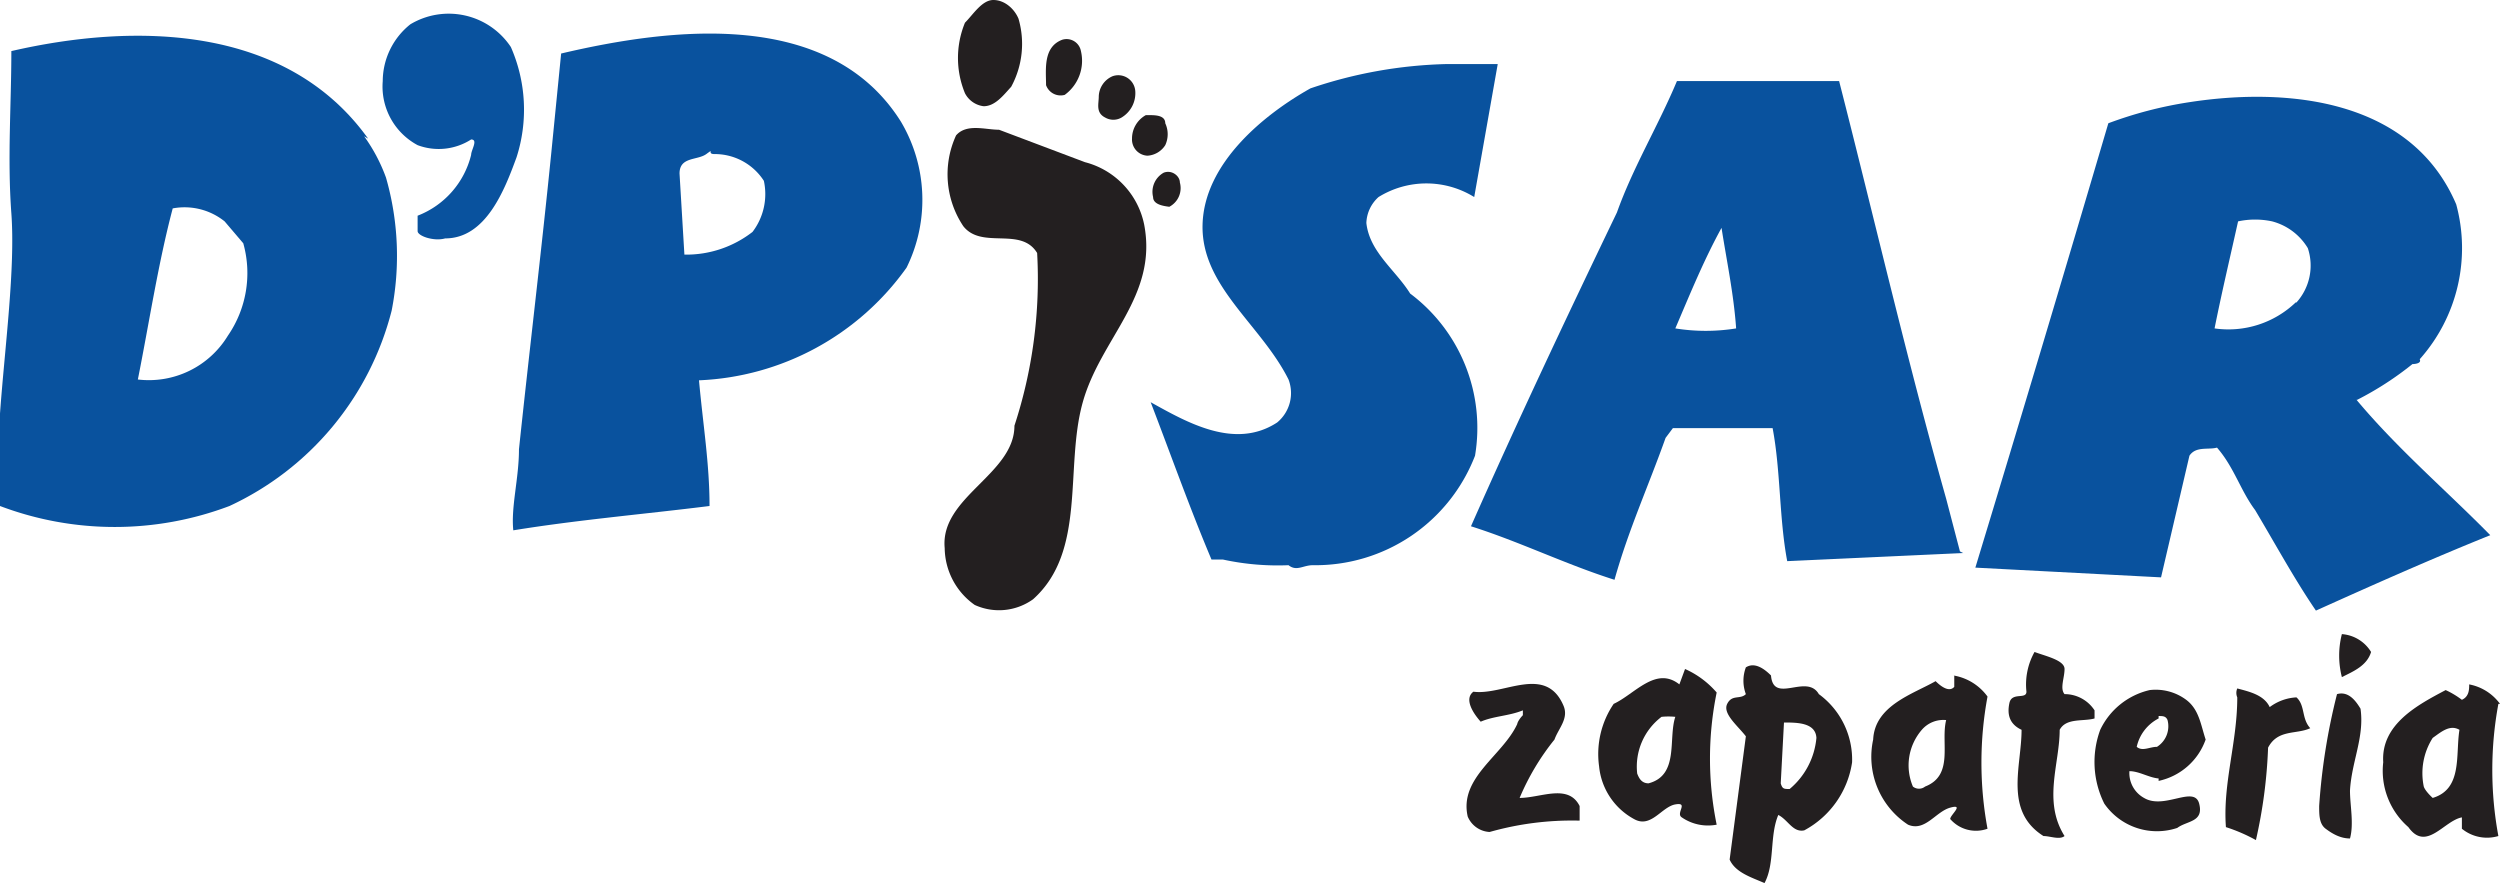 <svg xmlns="http://www.w3.org/2000/svg" viewBox="0 0 30.83 10.89"><defs><style>.cls-1{fill:#231f20;}.cls-2{fill:#09529e;}</style></defs><title>d-pisar</title><g id="Layer_2" data-name="Layer 2"><g id="Layer_1-2" data-name="Layer 1"><path class="cls-1" d="M12.13,1.31c.14,0,.24-.13.34-.24a1.11,1.11,0,0,0,.09-.84C12.51.11,12.39,0,12.25,0S12,.18,11.9.28a1.14,1.14,0,0,0,0,.87A.3.3,0,0,0,12.13,1.31Z"/><path class="cls-2" d="M5.06.3A.9.9,0,0,0,4.72,1a.82.82,0,0,0,.43.79.74.74,0,0,0,.66-.07c.09,0,0,.13,0,.19a1.08,1.08,0,0,1-.66.75c0,.08,0,.13,0,.19s.2.13.34.09c.5,0,.73-.59.88-1A1.92,1.92,0,0,0,6.3.58.92.92,0,0,0,5.06.3Z"/><path class="cls-2" d="M6.92.66,6.8,1.87l0,0,0,0c-.12,1.2-.27,2.44-.4,3.67,0,.36-.1.71-.07,1,.8-.13,1.62-.2,2.42-.3,0-.52-.08-1-.13-1.55A3.31,3.31,0,0,0,11.18,3.3a1.89,1.89,0,0,0-.07-1.8C10.23.1,8.28.34,6.92.66m2.36,2.2a1.33,1.33,0,0,1-.84.28l-.06-1c0-.21.22-.16.33-.24s0,0,.1,0a.72.72,0,0,1,.61.33A.77.77,0,0,1,9.28,2.86Z"/><path class="cls-2" d="M4.54,1.71C3.53.3,1.66.28.14.63c0,.67-.05,1.32,0,2S.06,4.27,0,5.1C0,5.38,0,5.74,0,6l0,0a.25.25,0,0,0,0,.24,4,4,0,0,0,2.83,0,3.65,3.65,0,0,0,2-2.41,3.5,3.5,0,0,0-.07-1.64,2.08,2.08,0,0,0-.27-.51M2.81,4.14a1.14,1.14,0,0,1-1.11.54c.14-.7.25-1.43.43-2.11a.79.79,0,0,1,.64.16L3,3A1.36,1.36,0,0,1,2.81,4.14Z"/><path class="cls-1" d="M13.13,1.17a.52.52,0,0,0,.2-.54A.18.18,0,0,0,13.1.49c-.24.09-.2.37-.2.56A.19.19,0,0,0,13.13,1.17Z"/><path class="cls-2" d="M17,2.43a1.12,1.12,0,0,1,1.18,0L18.47.79l-.63,0a5.6,5.6,0,0,0-1.68.3c-.57.32-1.31.92-1.33,1.68S15.55,4,15.89,4.68a.47.47,0,0,1-.14.53c-.52.34-1.11,0-1.56-.25.25.65.48,1.3.75,1.94l.14,0a3.17,3.17,0,0,0,.81.07c.1.08.18,0,.3,0a2.11,2.11,0,0,0,2-1.35,2.07,2.07,0,0,0-.8-2c-.18-.29-.5-.51-.54-.87A.45.45,0,0,1,17,2.43Z"/><path class="cls-1" d="M13.63,1.45a.2.2,0,0,0,.2,0A.35.35,0,0,0,14,1.12a.21.21,0,0,0-.28-.18.28.28,0,0,0-.17.25C13.55,1.28,13.51,1.39,13.63,1.45Z"/><path class="cls-2" d="M24.17,6.8,24,6.15c-.48-1.7-.88-3.43-1.32-5.15l-2,0c-.23.55-.54,1.06-.74,1.62-.62,1.29-1.23,2.58-1.8,3.87.6.19,1.17.47,1.77.66.17-.61.42-1.16.63-1.75l.09-.12,1.18,0,.05,0c.1.53.08,1.11.18,1.64l2.17-.1M20.66,4.05c.18-.42.35-.84.57-1.24.06.39.15.81.18,1.24A2.36,2.36,0,0,1,20.66,4.05Z"/><path class="cls-2" d="M29.07,4.93a3.93,3.93,0,0,0,.68-.44s.12,0,.09-.06a2.06,2.06,0,0,0,.45-1.91C29.74,1.23,28.23,1.07,27,1.26a5,5,0,0,0-1,.26Q25.19,4.27,24.36,7l0,0,2.29.12L27,5.62c.08-.12.23-.07.34-.1.21.24.29.53.47.77.25.42.49.86.75,1.24.71-.32,1.43-.64,2.15-.93-.54-.55-1.14-1.06-1.65-1.67m-.75-1.2a1.2,1.2,0,0,1-1,.32c.09-.45.19-.87.29-1.32a1,1,0,0,1,.42,0,.73.73,0,0,1,.44.33A.68.68,0,0,1,28.32,3.73Z"/><path class="cls-1" d="M14.37,1.79a.32.32,0,0,0,0-.27c0-.11-.15-.1-.24-.1a.33.33,0,0,0-.17.29.2.2,0,0,0,.19.21A.28.28,0,0,0,14.37,1.79Z"/><path class="cls-1" d="M13.38,2l-1.06-.4c-.17,0-.4-.08-.53.07a1.15,1.15,0,0,0,.09,1.12c.23.29.71,0,.91.33a5.81,5.81,0,0,1-.28,2.13c0,.6-.92.88-.86,1.51a.87.87,0,0,0,.37.7.72.72,0,0,0,.72-.07c.66-.59.39-1.62.61-2.42s.93-1.31.76-2.2A1,1,0,0,0,13.38,2Z"/><path class="cls-1" d="M14.55,2.25c0-.08-.1-.16-.2-.12a.27.27,0,0,0-.13.3c0,.09.12.11.2.12A.26.26,0,0,0,14.55,2.25Z"/><path class="cls-1" d="M28.88,7.82a1.07,1.07,0,0,0,0,.53c.14-.07.31-.14.36-.31A.46.46,0,0,0,28.88,7.82Z"/><path class="cls-1" d="M25.4,9c.08-.15.29-.1.43-.14v-.1a.44.44,0,0,0-.37-.2c-.06-.07,0-.2,0-.31s-.24-.16-.37-.21a.82.82,0,0,0-.1.49c0,.1-.18,0-.21.14s0,.26.15.33c0,.45-.22,1,.27,1.31.08,0,.2.05.26,0C25.19,9.88,25.4,9.42,25.4,9Z"/><path class="cls-1" d="M22.43,8.56c-.15-.26-.56.13-.59-.23-.08-.08-.2-.17-.31-.1a.47.47,0,0,0,0,.33c-.07.07-.17,0-.23.12s.13.27.23.4l-.2,1.52c.07.16.27.22.43.29.13-.24.06-.58.17-.84.12.06.18.22.32.19a1.14,1.14,0,0,0,.59-.84,1,1,0,0,0-.41-.84m-.36,1.17c-.07,0-.09,0-.11-.07L22,8.91c.16,0,.39,0,.4.19A.93.93,0,0,1,22.07,9.73Z"/><path class="cls-1" d="M20.78,8.25l-.07.19c-.29-.23-.55.12-.81.24a1.1,1.1,0,0,0-.18.77.83.83,0,0,0,.43.65c.21.12.34-.15.51-.18s0,.11.08.16a.57.57,0,0,0,.43.09,4.07,4.07,0,0,1,0-1.63,1.11,1.11,0,0,0-.39-.29m-.45,1.41c-.09,0-.12-.07-.14-.12a.77.77,0,0,1,.3-.7.86.86,0,0,1,.17,0C20.57,9.11,20.71,9.56,20.33,9.66Z"/><path class="cls-1" d="M24.1,8.33v.14c-.06.07-.16,0-.23-.07-.28.16-.75.3-.77.72a1,1,0,0,0,.43,1.05c.21.09.34-.16.52-.21s0,.09,0,.14a.42.42,0,0,0,.46.12,4.47,4.47,0,0,1,0-1.63.65.65,0,0,0-.42-.26M23.74,9.7a.12.12,0,0,1-.15,0A.67.67,0,0,1,23.7,9,.35.35,0,0,1,24,8.88C23.93,9.16,24.1,9.56,23.74,9.7Z"/><path class="cls-1" d="M18.74,9.84l0,0a3,3,0,0,1,.43-.72c.05-.14.18-.26.11-.42-.22-.51-.74-.12-1.11-.17-.12.09,0,.27.09.37.16-.07.35-.07.52-.14l0,.06s-.06.06-.07.11c-.18.39-.72.66-.61,1.14a.31.31,0,0,0,.27.19,3.72,3.72,0,0,1,1.11-.14l0-.18C19.34,9.66,19,9.84,18.74,9.84Z"/><path class="cls-1" d="M30.83,8.68a.61.61,0,0,0-.38-.24c0,.06,0,.15-.09.19a1.06,1.06,0,0,0-.2-.12c-.34.18-.8.42-.77.89a.92.92,0,0,0,.31.8c.22.31.44-.08.66-.12,0,0,0,.09,0,.14a.49.49,0,0,0,.45.09,4.47,4.47,0,0,1,0-1.63M30,9.84s-.09-.08-.11-.14A.81.81,0,0,1,30,9.1c.1-.07.21-.17.33-.1C30.28,9.31,30.37,9.73,30,9.84Z"/><path class="cls-1" d="M28.32,8.6a.6.6,0,0,0-.33.12c-.07-.15-.25-.19-.4-.23a.14.14,0,0,0,0,.11c0,.56-.18,1.06-.14,1.6a2.06,2.06,0,0,1,.37.16,6.13,6.13,0,0,0,.15-1.14c.12-.23.35-.16.52-.24C28.38,8.86,28.43,8.7,28.32,8.6Z"/><path class="cls-1" d="M26.62,9.63a.79.79,0,0,0,.58-.51c-.06-.18-.08-.37-.24-.49a.63.63,0,0,0-.45-.12A.9.9,0,0,0,25.9,9a1.15,1.15,0,0,0,.05.91.79.79,0,0,0,.9.3c.12-.09.33-.07.27-.3s-.43.08-.68-.07a.35.35,0,0,1-.18-.33c.12,0,.24.08.36.09m0-.77c.05,0,.09,0,.11.05a.3.3,0,0,1-.13.33c-.09,0-.18.06-.25,0A.52.52,0,0,1,26.62,8.86Z"/><path class="cls-1" d="M29.11,8.74c-.06-.1-.15-.22-.29-.18a7.65,7.65,0,0,0-.22,1.38c0,.11,0,.22.08.28s.18.12.3.12c.05-.18,0-.41,0-.59C29,9.39,29.16,9.09,29.11,8.74Z"/></g></g></svg>